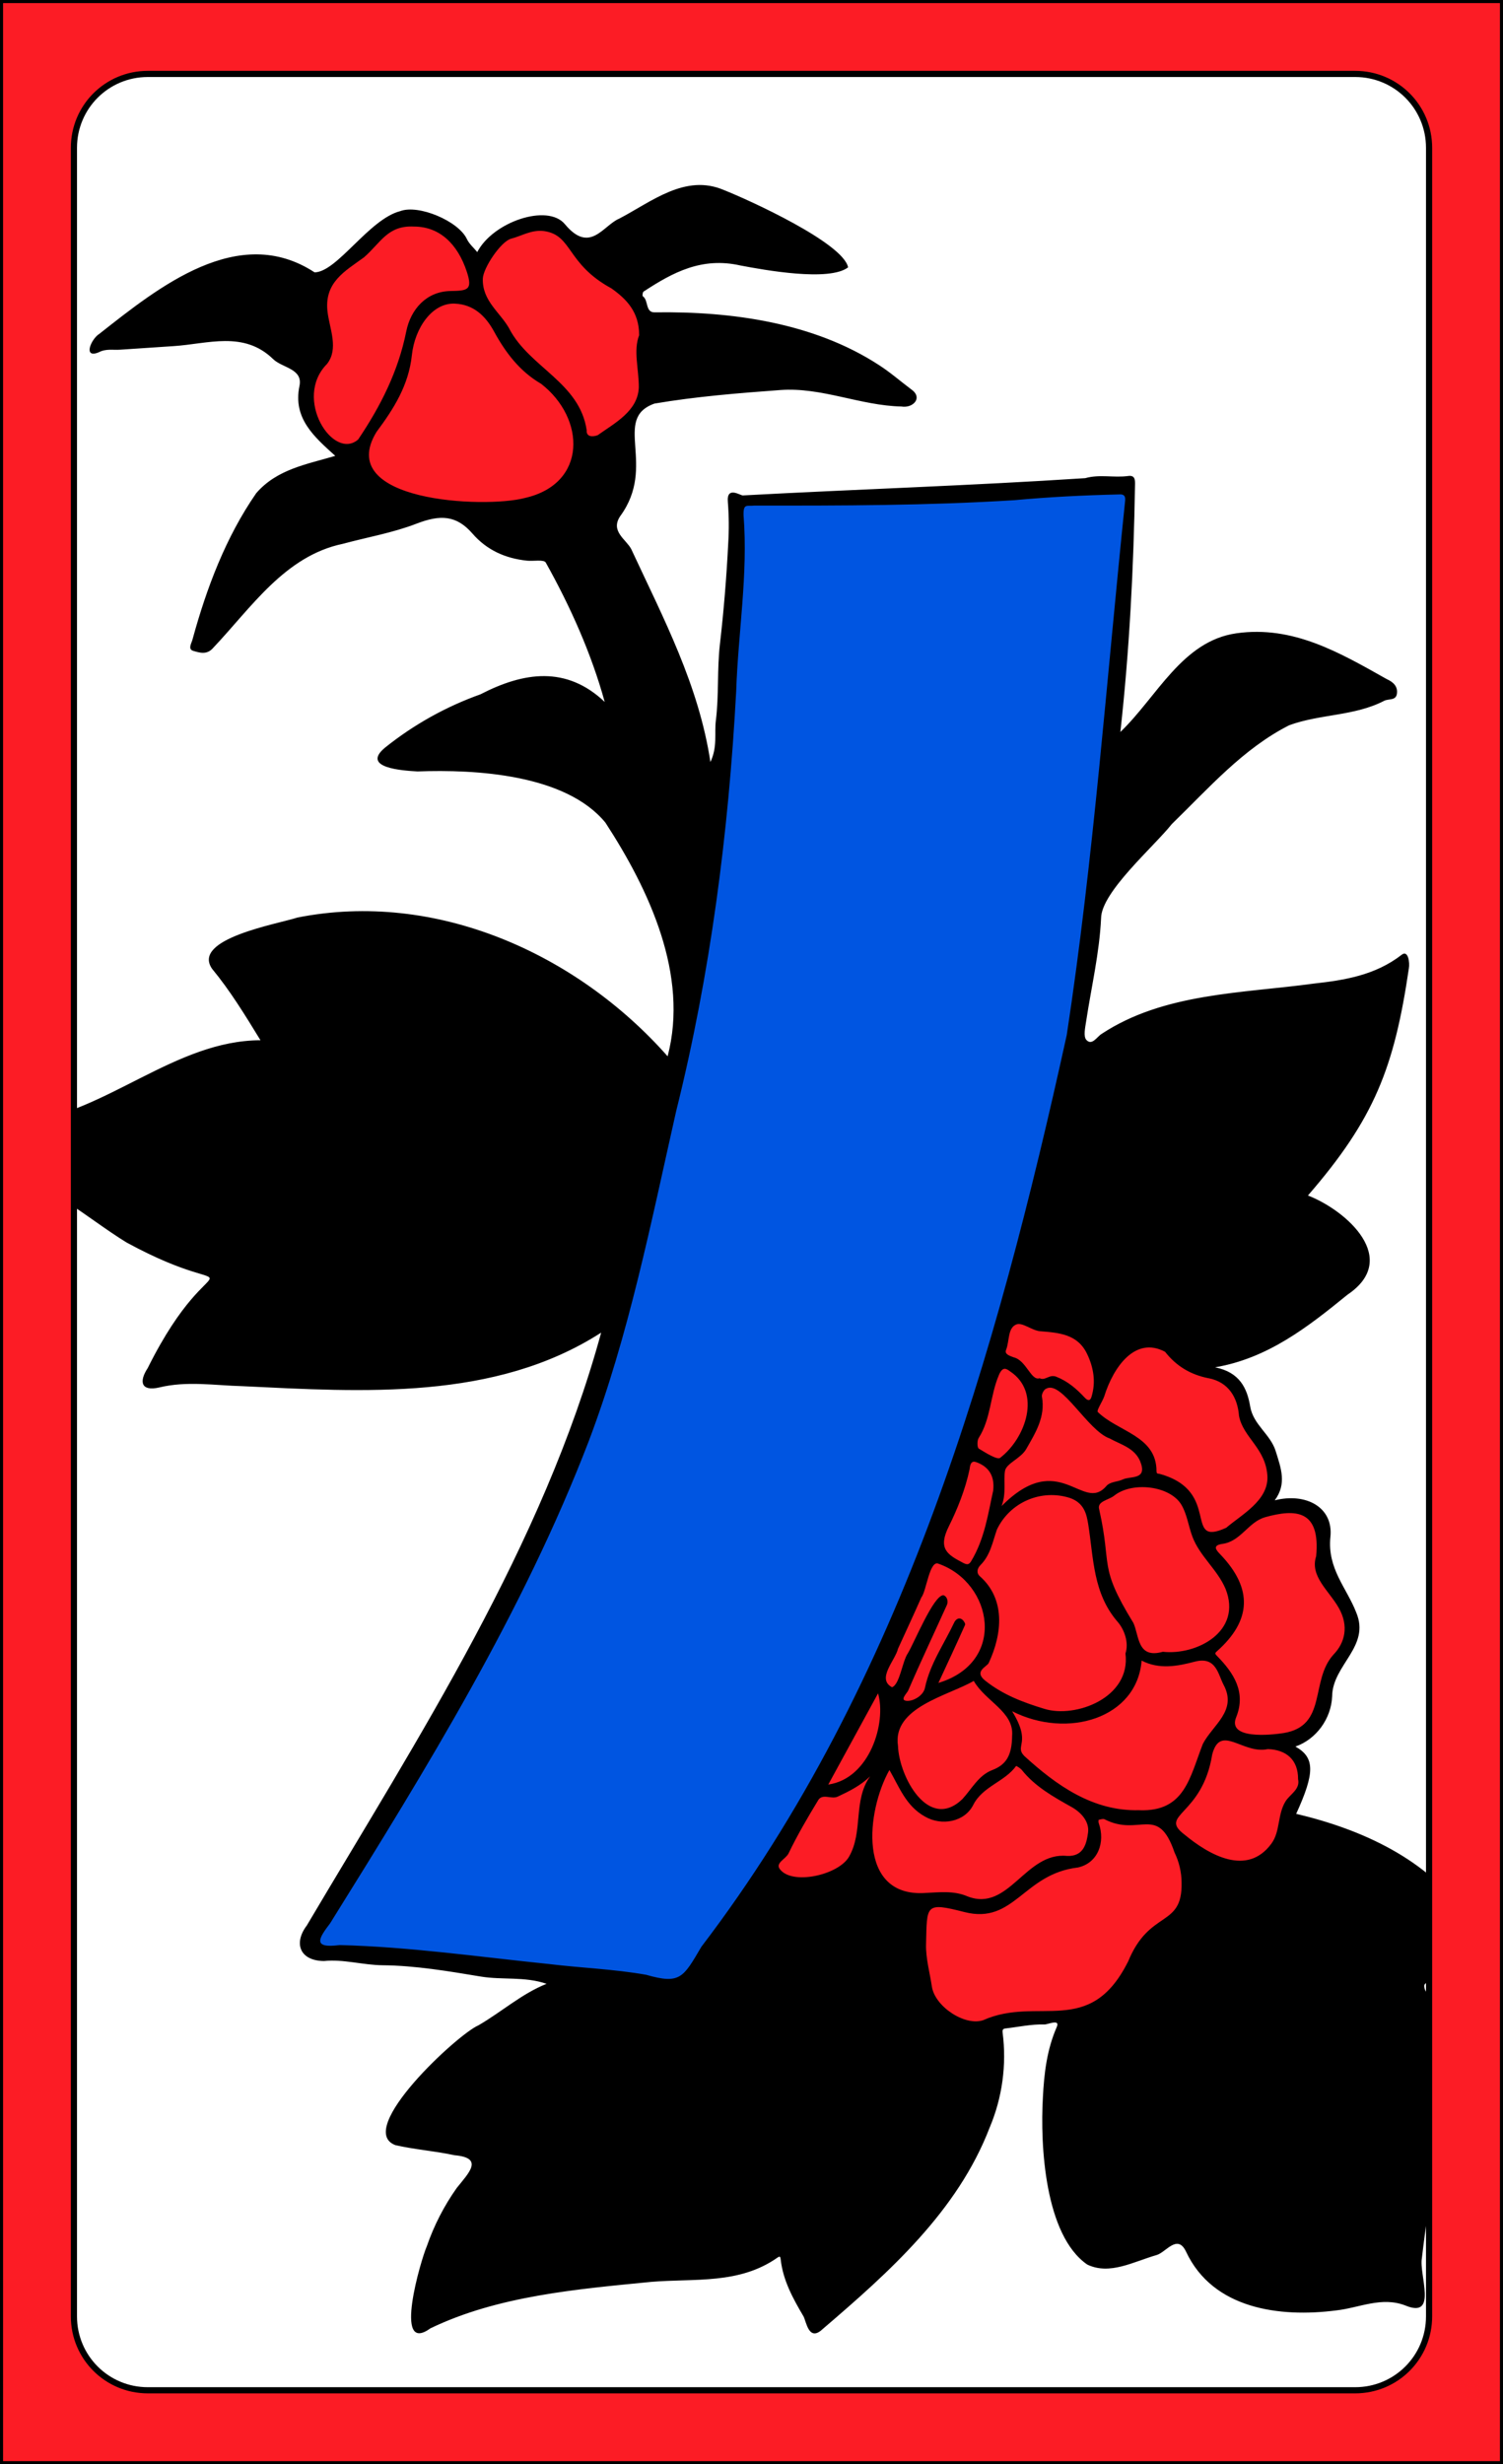 <?xml version="1.0" encoding="UTF-8"?>
<svg version="1.1" viewBox="0 0 976 1600" xmlns="http://www.w3.org/2000/svg" xmlns:cc="http://creativecommons.org/ns#" xmlns:dc="http://purl.org/dc/elements/1.1/" xmlns:rdf="http://www.w3.org/1999/02/22-rdf-syntax-ns#">
 <rect x="0" y="0" width="976" height="1600" fill="#333333" stroke="none"/>
 <defs>
  <style>.cls-1{fill:none;}.cls-2{fill:#fff;}.cls-3{clip-path:url(#clip-path);}.cls-4{fill:#0055e1;}.cls-5{fill:#000;}.cls-6{fill:#fc1c25;}.cls-7{fill:#000;}.cls-8{fill:#000;}</style>
  <clipPath id="clip-path">
   <path class="cls-1" d="M960,22V1578a6,6,0,0,1-6,6H22a6,6,0,0,1-6-6V22a6,6,0,0,1,6-6H954A6,6,0,0,1,960,22Z"/>
  </clipPath>
 </defs>
 <g id="Paper_Backing" data-name="Paper Backing">
  <path class="cls-2" d="M960,22V1578a6,6,0,0,1-6,6H22a6,6,0,0,1-6-6V22a6,6,0,0,1,6-6H954A6,6,0,0,1,960,22Z"/>
 </g>
 <g id="Wikipedia_Cropped" data-name="Wikipedia Cropped">
  <g class="cls-3" clip-path="url(#clip-path)">
   <path class="cls-4" d="M434.47,1288.88c-65.17-10.39-131.57-15-197-21.8-31.77.49-44.58,2.15-20.15-30.85,60.57-96.47,120.21-195.52,161.2-301.72C423.65,798.07,455.3,653,469.59,510.36c3.29-58.52,11.3-117.11,9.26-175.64.85-19.33,17.88-7.23,28.91-10.49,274,11.47,229.55-79.86,212.94,145.82C701,724.1,616,1108.86,437.47,1291.88Z"/>
   <path class="cls-5" d="m277.27 1505.5c-8.3-2.54-2.08-17-1.43-23.51 5.72-29.48 24.42-52.92 37.32-79-7.41-15.81-58.8-8.33-57.2-19.73 27.73-45.9 75.68-90 129.78-96.32 16.78-3.54 49.71 15.79 62.62 1 17.2-22.61 31.31-53.17 52.57-69.66 15.65 8.74 45.5 7 52.71-11.56 8.42-16.9 11 30.19 35 27.13 11.74 3.68-6 35.78 7.52 42 2.41 32.69 23.4 41.06 48.28 43.92 6.78 71.68-47.63 131.7-100.2 174.6-19 28.72-28-14-32.13-29.54-1.4-5.09-7.59-5.36-10.92-2.09-23.74 14-48.62 11.26-73.71 12.37-46 1.93-105.8 10.09-150.21 30.39zm567.37-10.46c-36.58 4.09-60.44-21.94-79.46-43.19-60.1 32.6-70.94 11.23-80.66-49.64 0.55-31.1-11.74-89.79 26.74-97.11 16.3-9.34 24-26.48 33.57-42.16 9.54-12.19 24.15-16.91 27.56-33.18 2.18-5.65 8-10.33 3.25-16.45-8.1-22.56 46.36 21.67 56-18.24 6.4-36 121.17 34.39 119.25 58.88-5 12.1-18.76 20-28.22 28.47-12.33 6.06 21.32 35.85 12 66.73-2.65 43.64-20 93.09-15 140.67-4.65 2.83-10.65 1.84-16.23 0.65-19.6-4.43-37.92 6.89-58.8 4.57zm-611.77-599.92c-41.21 0.86-84-8.35-124.5-2.41-13.32-3.43 3.23-17.14 5.71-23.76 45.37-62.89 34.26-32.3-20.77-63.27-29.45-19.85-69.07-36.48-83.06-67.79 13.48-6.15 31.34-6.16 45.93-14.38 37.58-13.69 70.7-38.4 111.16-44 16.17-8.84-15.89-38.28-23.1-48.87-6.55-7.84-3.1-10.81 4.55-12.61 68.94-34.23 155.89-20.13 219.38 21.14 86.28 54.16 67.34 70.83 46.11 153.4-3.91 91.47-109.82 103.91-181.41 102.55zm485.13-9.18c-12.11-12.92-11.77-26-33.74-26.58-40.26 0.16-20.26-31.32-14.98-55.32 0.92-4.7 7.9-4.15 9.29-8.55-4.26-14.61 4.64-27.5 11.37-39.69-17.9-73.38 48.45-99.56 110.91-104.52 27.9-4.53 56.32-5.89 83.87-12.21 6.39-0.21 20.09-14.58 22.33-3.4-11.82 127.4-99.48 124.48-37.79 160.58 60.32 29.12-67.77 86.52-93.77 87.33-5.41 2.25-11.61-3.75-13.44-7.18-13.15-16.45-34.05 2.16-44.05 9.54zm-273.55-247.1c-12.15-15.21-2.71-46.27-14.12-63.5-4.1-1.85-9.24 1-11-5-39.77-120.48-190.17-43.86-132-97 13.58-15 43.7-26.53 65.63-28.93 16.23-3.42 30 15.45 43.93 14.57 1.94-30.22-24.57-64.18-36-93.52-1.3-8.77-10.91-5.13-17.11-6.68-9.51-0.23-46.74-13.73-33.71-27.32 20.18-0.08 40.81 0.7 54.44-13.67 22.47-10.81 0.45-28.34 25.89-31.53 12-16.94 22.1 5.93 16.67 19.19-1.2 5.44-9.15 9.17-5.05 15 4.8 8.81-14.6 16.92-4.71 24.36 25.65 55.67 73.81 138.63 64.26 205.07-3.24 24.59-7.35 50-11.15 73.94-1.19 0.12 0.3 16.04-5.97 15.02zm271.17-60.34c-8.12-5.31 1.32-38.23 5.25-48 0.71-8.85-4.2-18.6 0-28.25-0.35-21.45 16.81-29.29 27.22-43.29 37.26-59.34 104-51.55 146-8.34-10.67 10-33.06 7-47.09 12.32-55.37 18.78-93.35 76.77-131.38 115.56zm-562.94-183.84c-15.88-3.77-16.08-2.64-9.5-18.83 9.4-39.77 42.07-77.14 85.85-76.65 11.11-0.43 8.42 16.95 17.59 18.43 7.8 1.26 25.93 6 27 14.57-21.05 14.95-56.51 10.38-79.17 26.89-16.45 7.72-26.28 27.2-41.77 35.59zm274.5-137.08c-13.72-2.77-2.49-20.91-5.42-28.75-1.38-5.92-3.87-27.81 7.56-22.76 39.21 4.56 112.06 0.1 130.29 39.85 9.57 2.92 2.27 10.85-5 8.91-42.47-10.69-84.44-2.24-127.43 2.75zm-227.18-15.21c-13.58-5-24.44-21.76-39.32-25.56-21.7-9.94-53.52 10-72-2.3 14-23.88 46.46-41.91 77.14-44.83 19 3.24 49.19 5.26 41 30.79-3.82 9.87 11.18 35.73-6.82 41.9zm211.63-54.42c-9.32 0.11-10.7-10.08-17.91-11.9-42-14.67 26.75-36 40.42-46.38 28.5-12.79 56.1 11.19 81.22 21.56 5.16 4.14-2.56 10.5 1.52 16.3-43.73 11.73-51.42-20.22-105.27 20.42z"/>
   <path class="cls-6" d="M633.56,1316.37c-54.08-6.51-24.68-65.79-39.62-83.41-24.41,3.54-27-36-39.77-24.51-6.47,16.27-66.56,22.9-48-4.44,26.42-45.13,53.06-87,73.37-135.3,20.1-42.11,36.74-85.92,51.5-128.64,3.18-19.68,13.27-41.58,18.51-60.32-.87-11.63,5.37-31.48,20.37-21.57,14.41,5.43,30.87.54,39.61,19.06,2.25,3.94,2.46,10.69,8.31,10.6C728,882.67,734,869,746.41,871c16.06-.74,22.21,19.35,39.26,19.85,13.31,2.64,21.67,12.82,22.92,27.93,4,12.71,19.59,26.5,18.48,39.95-10.22,32.35,12.27,11.39,26.1,25.65,11.45,16.94-1.68,38.38,19.74,57.63,6.85,12.16,5.34,25.21-4.07,34.91-12.73,14.88-5.47,43.09-27.58,50.06a6,6,0,0,0-1.61,10.13c10.19,8.52,9.6,26.46-1.47,34.47-5,8.4-3,19.45-9.35,27.73-19.44,33.18-57.82-12-59.38,10.09,11.87,37.35-24.31,39.31-33.51,66.26-21.91,48.37-64.9,26.59-102.38,40.67ZM311.94,329.91c-30.29.11-70.69-5.57-79-36.6-29.54-.17-44.32-37.38-23.67-59.58,6.32-8,.72-20.47-.47-30.38-7.88-18.87,42.64-62.18,57.86-59.92,26.62-7.76,36.2,37,47.73,24.23,10.37-17.29,22.16-21,39.37-21.61,22.91,5.43,24.21,29.56,45.62,37.91,27.88,20.25,16.2,31.55,18.69,55.27,6.05,22.87-13.93,42.46-33.07,47.93-3.66-.65-7.8,1-8.27,5.13C373,321.88,338.84,331.41,311.94,329.91Z"/>
   <path class="cls-7" d="m923.33 1466.2c-2 10.58 10.54 39.52-10.63 30.78-15.55-6.08-30.18 1.56-45.15 3.18-36.5 4.68-79.83-0.86-97.32-38.07-5.63-12-13 0.34-19.21 2.11-14.89 4.26-30.32 13.21-45 6.16-27.57-19.07-30.61-77.36-28.8-108.54 0.78-15.46 2.54-30.87 9-45.69 2.41-5.51-5.85-1.58-8-1.65-8.38-0.28-16.82 1.62-25.26 2.58-1.92 0.22-2.07 1.19-1.89 2.7 2.697 20.991-0.229 42.321-8.48 61.81-20.83 54.17-65.13 93.65-108.29 130.6-9.23 8.84-10.74-5.13-12.59-8.26-6.71-11.38-13.29-23.28-14.76-36.94-0.16-1.48-0.4-2.32-2-1.17-25 17.61-53.9 13.44-82 15.8-47.93 4.72-99.63 9-143.46 30.18-24.69 17.89-5.95-45.15-2.33-53.31 4.66-13.484 11.213-26.238 19.46-37.88 7.9-9.84 17.81-19.54-1.54-21.22-12.65-2.76-25.72-3.65-38.33-6.55-26.66-10 40.41-72 53.84-77.74 15-8.64 28.19-20.58 44.33-27-14.15-4.9-28.65-2.38-42.74-4.72-21.07-3.5-42.39-7.12-63.63-7.33-13-0.12-25.44-4.06-38.21-2.74-15.6-0.19-19.91-11.47-11.09-23.12 72.75-122.84 153.24-246.44 191.12-384.9-69 44.37-154.6 38.51-233.09 34.76-18-0.48-36-3.52-53.92 0.85-12 2.72-13.1-4-7.45-12.58 44.49-89.49 67.23-37.48-13.76-81.58-13.31-8.18-25.86-18-38.93-26.33-14.93-9.54-25.8-21.93-36.52-35-9-10.91-4.77-16.53 8.59-16.5 54.32-6.87 98.71-53.35 153.85-53.46-10.14-16.56-19.71-32.21-31.44-46.41-13.49-19.55 42.58-29.05 55.44-33.26 89.72-17.78 181.25 23.17 240.39 90.09 13.88-52.74-12-108.1-40.41-151.73-25.82-31.44-84.31-34.63-122.06-33.23-9.42-0.54-37.08-2.24-20.95-15.52 18.566-14.877 39.483-26.554 61.89-34.55 28.11-14.52 55.76-18.65 80.67 4.94-8.64-31.41-22.38-62.08-38.29-90.51-1.3-2.11-8-0.77-12.21-1.21-13.94-1.46-26-6.8-35.34-17.55-10.4-12-20.86-12.46-36.37-6.47-15.32 5.93-31.82 8.76-47.77 13.07-37.77 7.89-59.52 41.49-84.46 67.79-4 4.49-8.73 2.91-12.74 1.73-3.71-1.09-1.09-5-0.48-7.4 9.08-33.25 21.57-66.43 41.39-95 13.51-15.62 32.87-18.74 51.31-24.21-13.62-12.33-27.71-24.34-23.22-45.53 2.21-11.12-11.23-11.58-17.1-17.28-19.14-18.61-42.51-9.88-64.65-8.45-11.633 0.753-23.253 1.53-34.86 2.33-4.54 0.31-9.1-0.78-13.64 1.63-10.5 4.44-5.31-8.42 0.27-11.93 38.51-30.32 90.37-72.27 139.78-39.92 14.65-0.23 35.38-34.61 55.62-39.76 11.87-4.5 37.79 6.43 43.26 18.11 1.49 3.18 4.46 5.68 6.74 8.48 10.21-19.66 45.65-31.66 56.88-18.15 16.34 19.72 24.87 0.73 35.45-3.64 20.83-10.87 42.76-29.28 67.86-18.48 16.43 6.5 77.37 34.3 80.63 50.18-12.26 9.45-54.52 1.72-69.91-1.2-25.05-5.67-43.85 4.44-62.92 16.95-0.6 0.4-0.87 2.72-0.49 3 3.89 2.66 1.42 10.82 8 10.47 49.79-0.71 103.07 6.69 145.36 34.23 7.35 4.72 14 10.56 21 15.8 7.7 5.4 1.2 12.4-6.49 11.11-26.61-0.6-51.74-12.65-78.54-10.69-27.34 2-54.75 4.21-81.72 8.78-27.72 9.83 1.81 40.24-22.3 73.14-6.54 9.82 3.87 15 7.19 21.36 21 45.13 43.85 88.28 51.41 138.24 4.71-9.94 2.49-18.65 3.53-26.94 2.06-16.43 0.75-33.24 2.63-49.49 2.52-21.79 4.3-43.68 5.4-65.48 0.562-8.934 0.485-17.897-0.23-26.82-1-10.8 8.14-4.26 9.73-4.37 74.1-4 148.46-6.37 222.34-11.21 9.34-2.66 18.66-0.12 27.93-1.41 4.53-0.64 4.47 2.8 4.38 6-0.85 53.61-3.6 106.92-9.5 160.23 23.78-22.8 40.16-59.11 75.33-64.09 36.8-5.23 67.07 12.55 97.71 29.78 4.27 1.91 7.31 4.82 6.5 9.69-0.72 4.34-5.45 2.92-8.21 4.36-19.29 10-41.58 8.51-61.68 15.87-30 15.19-52.39 41-76.24 64.17-11.61 14.64-45.75 44.09-45.93 61.09-1.07 22.63-6.32 44.65-9.7 66.94-0.62 4.08-1.91 9.91 0.14 12.12 3.64 3.92 6.86-2 9.8-3.84 40.37-26.71 91.23-26.37 137.7-32.72 20-2.2 40.14-5.4 57.29-18.75 4.2-3.28 5.31 5.17 4.63 8.85-9.49 64.49-22.41 97.71-65.53 147.47 25.4 9.89 60.13 41.25 25.68 64.41-26 21.22-51.89 41.34-86 47.16 16 3.16 20.84 13.59 22.82 25.45s13.13 17.91 16.57 29 7.31 21.18-0.63 31.9c20.24-5.1 38.15 4.45 36.15 23.73-2.15 20.64 10.59 33.13 16.76 49.1 9.34 22.23-15.45 34-15.64 54.47-0.61 14.49-10.29 27.85-23.84 32.59 12.68 7.1 12.72 16.92 0.49 43.67 42.67 10.1 85.42 29.37 111.13 66.67 6.11 8.42-0.73 23.87-10.56 29.14-6.5 3.49-11.61 9.62-17.07 14.85-0.67 0.63-0.19 3.38 0.64 4.53 11.41 15.84 17.31 33.45 15 52.89-4.98 40.15-12.84 80.09-17.51 120.41zm-498.33-1239.8c43-2 85.85-5.66 127.14 11.3-10.49-9-21.85-14.4-32.6-15.86-29.66-6.11-58.9-12.93-89.53-10.87-1.6 0-4-3.31-4.38-1.19-1.08 5.39-0.78 11.07-0.63 16.62zm0 24c0.56 2.39 0.13 3.6 3.63 3 20.33-2.93 40.92-4.12 61.24-7.17 13.45-2 26.95-2.7 40.2 0.22 9.51 2.1 18.69 5.44 30.25 4-36.09-18.1-75.89-19.93-115.4-15.78-10.92 1.38-24.68-4.37-19.92 15.74zm398.37 885.26c-16.4 3.65-30.88-16.8-36.2 3.52-6.46 40.07-35.34 38.85-18 52 16.13 13.34 40.71 27.36 56.45 5.86 5.83-7.89 3.84-18.88 9.18-27.46 3-4.74 9.59-7.72 8.13-14.39 0.07-12.64-7.71-19.08-19.59-19.52zm-292.11 33.27c-6.82 11.22-13.49 22.6-19.17 34.42-1.78 3.7-8.63 6.18-5.79 10.12 7.81 10.86 38.14 4 45-7.85 9.43-16.4 2.48-36.43 13.72-52.25-6.3 6.11-13.58 9.66-21 13.16-4.25 1.98-9.91-2.32-12.79 2.41zm38.94-69.48c-11 20.14-21.69 39.69-32.35 59.26 26.95-3.89 37.9-40.13 32.32-59.25zm-70.44 123.22c-4.86 5-10 10.91-13.25 16.92-9.16 17.07-23 30.51-34.15 48.87 4.33-4.47 8-2.05 11-2.66 53.89-13 63.78 39.66 93.77 18 17.78-16.62 36.17-39.83 31.08-66-18.29-2.27-26.48-14.12-30.55-30.87-0.59 13.21-31 24.52-41.9 21.09-5.43-2.27-14.32-7.1-16.03-5.34zm100.58 6.45c9.3-0.39 18.9-1.74 27.94 2.19 26.86 10.45 37.51-29 64.64-26.27 10.81 0.49 12.67-8.14 13.62-15.09 1-7.17-4.49-13.18-10.66-16.64-11.93-6.71-23.79-13.28-32.49-24.26-1.028-1.012-2.222-1.841-3.53-2.45-7.48 10.41-21.71 13.17-27.87 25.34-5.61 11.09-20.53 13.81-31.34 7.55-12.33-6.84-16.63-19.06-23.08-30.25-14.9 26.43-21.1 82.32 22.74 79.89zm130.52-155.59c2.32-7.15-0.85-15.56-5-20.36-16.15-18.58-15.66-41.26-19.17-63.25-1.08-6.72-2.59-14-11.85-17.28-18.719-6.021-39.006 2.731-47.47 20.48-2.82 8.12-4.27 16.64-10.61 23-2.39 2.41-2.74 5.33-0.43 7.37 16.5 14.63 14.75 36.87 5.72 56.26-1.15 2.47-9.92 5.39-2.32 11.45 11.56 9.22 24.57 14.12 38.54 18.37 20.1 6.18 56.22-7.16 52.56-36.03zm-98.5 17.87c-16.89 9.74-53 17.13-49.23 42.21 0.69 19.89 19.75 55.55 41.73 34.62 6.15-6.67 10.61-15.53 19.37-18.89 9.2-3.52 12.85-9.51 13-22.28 1.35-15.64-17.23-22.24-24.9-35.65zm103.46-38c4.06 8.36 2.37 23.87 19.28 19.09 22 2.41 51.84-13.18 40.71-40.92-5.38-12.63-16.79-21.15-21.54-33.94-2.53-6.82-3.47-14.47-7.1-20.58-7.38-12.42-32-15.3-43.71-5.88-3.5 2.8-11.18 3.57-9.71 8.77 8.53 37.6-0.75 36.28 22.04 73.51zm4.7-104.3c-3.6-8.92-12.45-11-19.88-15.09-14.33-5-31.3-38.17-41.35-32.31-1.37 0.45-3 3.55-2.7 5.12 2.39 13.16-4.17 23.46-10.17 34-3.51 6.2-13 9.29-13.8 14.24-1.1 6.6 1 14.23-2.2 22.81 37.58-37.82 52.58 4.62 67.86-12.82 2.53-3.15 7.46-2.79 10.78-4.43 4.66-2.34 16.27 0.52 11.43-11.47zm-34.62-70.05c-6.17-12.88-18.23-13.69-30.49-14.7-5.32-0.45-11.49-5.94-15.42-4.4-5.74 2.24-4.38 10.86-6.69 16.53-1.16 2.87 2.44 3.83 4.87 4.81 8.33 1.92 11.33 15.53 16.94 13.58 3.59 1.84 6.22-2.71 10.73-1 7.61 3 13.23 7.9 18.52 13.57 1.86 2 3.52 2.4 4.37-0.32 3.02-9.7 1.44-19.18-2.83-28.07zm-57.26 13.79c-5.67 13.26-5.16 28.37-13.11 40.83-1.1 1.71-1 6.24 0.07 6.91 4.43 2.71 12.1 7.48 13.85 6 16.5-12.66 27.2-42.39 6.44-56.18-2.51-1.88-4.81-3.29-7.25 2.41zm-15 56.44c-3.72-1.26-3.82 3.62-4 4.61-2.74 13.05-7.88 25.89-13.5 37.16-7.24 14.51-1 18.32 9.13 23.63 2.55 1.34 3.88 1.44 5.3-0.9 9-14.83 11.18-31.71 14.39-46 1.04-9.65-2.96-15.6-11.32-18.53zm-23.93 66.17c-6.09-3.32-8.06 17.7-11.43 21.77-4.93 11.15-10.08 22.2-15.15 33.29-1.78 7.6-14.09 19.56-3.88 25 5.09-1.84 6.66-16.86 10.31-22.09 4-6.57 16.83-38 23.07-37.63 2.12 0.47 3.4 3.78 2.28 6.25-8.36 18.51-17.07 36.88-25.12 55.53-0.78 1.82-5.75 6.34-1.11 6.78 4.25 0.41 10.88-3.33 11.94-8.39 3.27-15.65 12.42-28.45 19-42.47 0.75-1.6 2.77-3.77 5.22-1.91 1 0.74 2.18 2.68 1.85 3.43-5.59 12.52-11.4 24.93-17.31 37.7 44.54-13.43 35.39-64.72 0.33-77.29zm130.07 159.91c29.63 1.16 32.78-21.26 41.32-43.06 6.37-12.32 22.49-21.49 13.48-38.33-3.61-6.77-4.81-18.68-18.63-15.09-11.35 3-23.22 5.24-34.61-0.67-3 37.42-48.05 51.15-84.1 32.88 12.93 21 1.32 22.18 7.84 29 20.92 19.12 44.73 36.1 74.7 35.24zm81.77-190.23c-10.84 3-15.8 15.66-27.62 17.28-7.16 1-4 4.24-1.36 7 21 22 20.26 42.77-2.46 62.86-1.31 1.16-1.13 1.59 0.2 2.94 10.86 11.05 18.91 23.45 12.5 39.59-6.24 14.79 22.49 11.74 30.67 10.47 28.76-4.69 17-34 32.49-51 7.43-7.67 10-18.52 3.45-30.16-6.39-11.33-19-20.65-14.75-33.65 2.88-30.34-13.47-30.81-33.12-25.36zm-36.66-90.23c-11.74-2.32-20.95-7.81-28.32-17.18-19.44-10.41-33.63 10-39.53 29-1.3 3.56-5.12 9.16-4.17 10.08 13.13 12.9 38.13 15.42 38.13 38.43 0 2.12 1.33 1.44 2.49 1.88 40.05 11.35 14.43 47.72 42.78 34.86 10-8.56 27-17.43 26.77-32.88-0.68-18.66-15.9-25.56-18.48-39.89-0.94-11.85-6.79-21.78-19.67-24.33zm-84.7-198.63c-4.47 15.55-9.5 32.46-10 48.63 9.35-13.52 16.27-28.85 24.91-42.85 0.77-1.32 2.84-1.89 4.3-2.82 0.37 2 1.68 4.4 1 5.82-8.77 17.56-18 34.9-26.77 52.47-4.72 9.44-11.39 18.12-12.79 29.9 13.73-7.12 26.75-13.68 39.56-20.62 4.08-2.21 10.2-4.88 10.93-8.3 3.47-17.2 33.53-73.91 52.31-73.06-0.09 1.32 0.35 3.24-0.36 3.88-18.83 18.59-27.6 41.21-41.36 64.4 41.21-22.16 77.08-48.67 113.14-77.81 2.55-2 5.21-4.53 8.81-1.93 1.56 1.12 1.48 2.45 0 3.72-26.09 24.79-51.06 41.65-82 63.76 19.35-2.32 35.87-4.38 52.42-6.22 2.1-0.23 5.5-0.06 6.24 1.17 4.36 7.1-26.11 7.27-30.72 10.94-15.66 5.88-33.3-7.11-47.94 5.72-23.8 15.93-50.51 27.44-75.35 41.75-0.82 0.44-3.51-0.79-2.36 1.7 8.08 5.47 19.55 7.21 29 9.7 7.27 1.25 15.55 7.78 21.35 3.64 20.71-14.13 44.66-26.95 70.37-26.91 5.71-0.06 8 6.46 1 6.25-20.1 2.91-37.82 12.3-55.85 20.78-1.57 0.74-2.6 2.65-3.87 4 25.82 7.07 53.36-0.35 79.8-1 2.59-0.21 3.6 1.62 4.21 3.38 0.18 0.54-1.68 2.51-2.76 2.65-40.63 7-74.32 9.28-114.18-3.41 19 25.32 49.14 24.87 76.21 31.94 0.06 0 0 1.46-0.2 1.54-13.21 7.27-27.23 0.38-40.85-2-17.6-4.21-34.27-12.89-44-27-8.14-11.79-20-10.66-29.35-16.75-0.19-0.13-1.75 1.08-2 1.86-2.76 10-5.89 20-7.85 30.23-0.94 5-7 11.31 0.8 15.37 5.64 2.91 12 3.86 18.62 4.66 16.29 1 28 10.14 33.26 26.55 1.63-1.27 3.94-2.2 4.79-3.87 6.15-12.08 34.84-17.34 42.76-3.65 1.48 2.55 5.26 6 7.31 5.63 17.9-3.47 35.52-6.63 52-16.51 18.09-10.86 35.47-22.32 50.68-36.72 4.36-4.11 14-9.65 2.1-18.56-11.33-8.5-21-19.18-34.06-25.51-3.3-1.6-6.65-5.18-4.13-8.87 12.5-18.64 28.3-35.47 39.3-55 12.07-26.55 21.38-54.39 24.4-83.64-56.19 26.71-124.18 8.31-178.62 42-8.61 5.56-20.63 8.75-24.21 18.94zm189.81-245.84c-63.3-17.77-90 1.38-133.66 44.76-9 8.85-14.6 21.67-24.43 29.15-17.31 13.16-10.16 31.67-16.33 50.17 30.66-38.21 84.15-102.18 130.53-115.46 14.18-3 28.46-5.6 43.89-8.62zm-165.14 52.19c-1.478 5.912-2.031 12.018-1.64 18.1 31.78-35.67 73.41-88.18 126.78-83.99 8.18 1.61 16.7 1.5 27 2.32-11.906-7.292-24.95-12.538-38.59-15.52-41.07-13.31-66.4 9.89-89.7 41-9.51 11.62-24.66 19.84-23.85 38.09zm-320.99-211.57c-4-17.43-10.3 3.72-17.89 0.92-6.67-2.47-5.73 8.87-6.39 13.46-2.43 11.88 29.88 13.81 24.28-14.38zm109-124.26c-38.63-20.91-76.39-16.73-110.11 11.8 17 18.86 18.77-24.3 76.42-15.16 11.87 1.5 23.42 4.86 33.74 3.4zm-128.5-1.36c9.81 14 18.45 2 25.87-1.95 13.3-7.05 26.27-15.42 40.94-18.15 21.33-4 40.89 6.43 62.34 9.46-24.44-9.82-50.2-33.23-77.66-21.57-17.32 8.68-34 18.68-50.9 28.18-1.58 0.96-2.26 1.65-0.54 4.07zm-53.6 48.11c13.2 25.14 45.64 34.8 50.21 65.8-0.36 4.51 4.06 4.43 7.19 3.2 11.12-7.94 26.18-15.67 26.66-31.19 0-11.89-3.64-23.77 0.21-33.7 0-15.28-8.35-23.53-18-30.41-29.41-16-25.13-34.58-43.78-37.21-8.26-0.98-14.26 3.11-21.26 4.91-6.72 1.72-18.28 19.11-18.47 26-0.45 14.54 11.36 21.87 17.29 32.64zm-231.24-10.34c21.35-7.83 43.19-16.05 66.05-17 13.64-0.75 24.69 9.61 37.21 13.93 0.38-5 2.5-13.62 0.86-14.4-39.53-24.91-69.79-5.09-104.12 17.47zm102.89 8.26c-36.5-31.25-70.51-8-109.8 2.72 23.46 1.75 46.2-8.54 69.39-1.13 12.51 4.48 22.06 13 31.83 21.45 2 1.69 5.15 4.39 6.61 3.79 5.09-2.09 6.73-23.51 1.97-26.83zm30.18 73.87c14.52-21.56 26-44.17 31.19-70.07 2.93-14.58 13.2-26 28.63-26.3 11.26-0.21 14.64-0.59 10.71-12.54-6-18.18-17.8-29.31-34.28-29.31-17.17-0.9-21.54 10.49-32.51 20-12.35 9-26.14 16.28-23.59 35.79 1.44 11 7.22 23.59-0.34 33.35-22.34 22.41 4.03 63.29 20.19 49.08zm-87.84 102.88c35.51-52 26.44-61.56 92.05-76.37-3.22-2.55-2.87-9.29-8.55-8.61-52.4 2.3-72.13 41.21-85.52 85.53 0.71-0.15 1.74-0.12 2.02-0.55zm123.51-58.27c-24.42-16.15-73-6.81-89 19.59-8.82 13.75-17.74 27.4-26.57 41.14 36.06-38.43 55.14-46.44 107-55.71 2.05-1.23 13.9-1.91 8.57-5.02zm72.38-6.57c40.86-9.12 39.72-51.74 10.71-74.18-13.84-8.07-23-20.14-30.53-33.93-5.47-10-13.18-17.6-25.52-18.12-14.7-0.61-26 15.9-27.86 33.51-2.09 19.61-11.83 34.84-22.93 49.76-27.83 45.4 70.04 49.81 96.13 42.96zm55.78 5.36c1.29-1.59 1.58-4 2.33-6-23.26 3.42-21.13-12.63-31.37-2.22-15 15.65-36.61 14.78-57.3 14.9 7.85 13.3 21 17.31 34.29 19.37 23.03 3.54 38.62-9.51 52.05-26.05zm-105.29 143.26c49.07-10.6 93.7-9.09 121.43 45.67-3.53-28-12.44-49.58-34.84-62.36-33.31-19.01-58.73 5.83-86.59 16.69zm134 97.76c-1.55-11.6-1.78-24.39-8.66-33.59-8-10.66-14.48-22.27-23-32.7-27.54-37-79.32-30.94-117.56-15 5.65 4.47 13 2 18.9 2 67.34 4.08 102.88 15.23 129.57 80.34 0.28-0.34 0.79-0.75 0.75-1.05zm19.44 65.1c4.53-28.49 9.22-57 13-85.55 1.35-10.58 4.66-21.84 2.45-31.76-4.87-21.84-11.81-43.34-19.49-64.4-11.71-32.09-24.54-63.8-40.31-94.17-1.69-3.27-2.33-17.49-13.09-8.06-6.585 5.784-14.332 10.091-22.72 12.63 44.42 85.16 70.79 175.61 80.16 271.31zm-42.12 190.61c2.23-11.43 6.89-22.52 7.91-34 0.49-5.47 14.37-17.58-4.94-18-17-0.36-35.16-7.82-48.3 11.58-5.8 8.56-19.79 13-22.72 21.75-9 27-27.73 51.6-55.49 60.83-5.48 1.5-7.37-4.39-2.25-6.49 21-9.7 38.63-27.75 46.53-50-45.73 26-95.72 44.7-147.67 53.17-1.52 0.25-4.44-2.06-5.08-3.78-0.85-2.31 1.91-1.25 3.1-1.55 34.89-7.08 65-19.24 99.8-31.2-28-7.37-51.71-1.94-79.08 1.33-2.19 0.25-4.94-0.2-5-2.79 0-1.11 2.81-2.75 4.59-3.24 18.64-7.1 38.13-5.63 57.54-7 14.05-0.35 26.58 11.53 42.17 1.44 23.43-15.15 48.83-27.28 68.47-48-49-0.36-102.35-17.11-147.18 10.7-7.78 6.63-57 28.24-63.6 16.85-1-2.36 2.34-3 4.26-3.61 26.09-5.06 45.77-16.46 73.46-28.94-39 3-71.6-0.34-109.72-1.57-11-1.48-29.93-0.19-36.19-11 38.53 1.63 76.51 2.84 115.37 4.91 27.52-0.1 54.78-1.68 82.44-1-31-23.75-70-32.84-105.82-45.83 15.21-11.97 68.5 15.74 86.48 22.03 15.15 6 22.92 23.15 41.51 23.57 21.22 0.48 42.38 3.32 64.27 5.19-2.05-3.68-3-7.9-5.6-9.59-9.91-6.45-14.29-17.69-22.87-25.15-6.74-5.88-12.2-15.42-20.86-16.47-19.92-3-80.56-9.27-90.81-25.39-0.17-0.52 2.86-3 3.36-2.7 23.69 11.22 50.74 12 76 18-16.62-11.1-31.71-23.89-50.39-30.55-10.64-3.8-18-13.35-29.09-16.63-3.23-0.95-10-1.33-7-7.23 2.49-4.9 7.74-0.34 10.44 0.92 27.87 15.69 58.7 26.72 83.78 46.8 11.78 9.53 23.07 19.65 35.67 30.44-11.35-27.3-20.95-54.83-42.13-76.21-2.67-2.71-0.47-6.82 3.21-4.34 9.61 5 15.6 13.6 21 22.44 8.7 14.32 16.75 28.91 21.56 45.28 2.33 7.93 1.69 16.85 4.63 23.36 3.77 8.35 11.23 15.72 17.23 23.26 10 12.59 28 3.88 40.78 11.3 3.59-14.68 7.31-29.33 10.49-44.1 1.61-7.55 5.72-17.39 2.64-22.63-40.39-60.52-119.47-97.5-191.27-98.75-29.82-0.49-59.59 4.66-86.79 18.65-1.39 0.71-10.22 0.27-4.22 6.22 14.2 14.1 23.21 31.64 33.13 48.57 2.24 3.82 2 7-4.26 6.94-41.65 1-76.63 28.72-114.72 42.53-14.55 5.83-28.83 12-44.67 13.31-1.48 0.12-4.15-0.49-1.65 2.39 3.82 4.39 7.18 9.31 11.56 13 32.93 26.22 67.81 53.36 109.29 63.87 5.14 1 12.28-1.82 15.05 4.36s-3.7 11-6.87 13.85c-15.52 14.1-24.52 32.66-36.19 49.37-0.43 0.88-1 2.95 0.8 2.7 69.88-7.09 141.64 13 211.2-5.41 32.47-9.41 72.59-21.1 82.71-57.76zm-46.07 449.76c21 2.56 42.23 3.29 63.22 7 22.2 6.39 24.1 1.72 35.86-18.22 131.31-172 191.44-383.78 237.25-592 17.51-114.82 25.87-230.82 37.85-346.3 0.36-2.92 0-5.07-4.19-4.67-22.59 0.53-45.11 1.64-67.64 3.73-56.15 3.52-112.51 3.58-168.81 3.5-4.94 0.57-7.31-1.64-7.08 6.38 3 38.29-3.53 75.94-4.79 114.1-4.92 91.86-16.75 183.53-39 272.8-16.23 71.86-30.61 145.19-56.79 214.3-42.57 110.8-105.33 212.48-167.88 312.92-7.35 9.69-11.88 16.48 6.18 14.16 45.43 1.13 90.66 7.69 135.82 12.3zm279.61 45.93c-25.78 3.79-41.42-21.77-43.72-44.73-3 7.25-9 17.47-14 22.39-25.74 29 27.35 35.11 20.58 105.14 0 1.76-0.87 5.22-4.28 5.1-6.58 1-3.48-28.13-5.71-34-1.71-13.17-5.81-25.58-15-36.89-2.66 20.34-1.16 39.77-6.68 58.58-5.57 14.54-8.78 52.41-22.36 59.43-3-0.37-2.18-3.32-1.75-4.82 8.41-22.65 12.07-46.69 17.82-70.11 0.26-1.17-0.3-2.51-0.48-3.78-13.49 13.09-25 28.87-31.73 46.82-0.6 1.76-4.46 3.79-6.35 3.41-7.25-3.26 13.08-34.69 17.8-38.77 7.36-7.91 16.16-15.56 20.35-25.08 6.31-14.3 1.58-30.44 2.2-45.78 0.1-2.59-1.55-5.89-5.94-2-5.74 5-13.13 8.19-18.65 13.39-5.91 5.55-15.53 6.75-18.87 14.46-8.62 26.33-17.6 53-37.48 73.34-2.09 2.25-2.07 8.58-7.09 4.78-4.62-3.51-0.23-7 2-10 13.61-19.78 28.79-41.17 33.82-64.59-18.38 10.85-38.54 21.22-55.27 34-2.17 13.38-32.22 65.27-45.69 65-2-0.4-1.51-3.72-0.15-5.56 12-16.69 27-32.9 33.47-52.44-11.42 3.2-20.1 11.09-30.14 16.68-22.38 12.47-44.61 25.08-61.67 44.85-1.28 1.49-2.2 4.6-5 2.52-9.82-6 34.89-41.35 42.94-45.26-3.42 0-5.71-0.6-7.49 0.1-16.4 6.46-32.75 13.067-49.05 19.82-2.73 1.67-9.4 5.56-9.33-0.4 14.44-13.89 42.46-23.26 62.32-28.35 9.15-1.85 19.49 2.23 27.71-5.24 19.58-13.53 39.91-22.41 61.74-35.13-20.86-3.43-38.26 4.22-56.33 5.79-2.27 0.2-5-0.18-5.12-1.29-0.73-11 56-16 65.95-15.53 4.31 0.11 9.45 1.32 12.8-0.53 13.57-7.51 26.59-16 40.9-24.83-30.16-2-57.42-4-86.6 1.67-12.85 2.06-27.81 0.7-33.59 17.21-1.068 2.745-2.935 5.107-5.36 6.78-8.27 5.81-39.67 28.37-48.08 19.18-0.53-3 3.31-4.28 6-5.4 14.9-6.59 31.54-13.66 39.45-29-1.35-0.29-2.87-1.14-4-0.79-13.76 3.66-26.84 10.78-41.44 9.47-2.44-8.58 49.63-20.28 57.81-21.79 33.44-8.59 69.22-6.51 103-6.43-26.68-34.8-71.22-7.13-106-18.1-22.27-4.68-43.95-6-63.41 5.48-35 23-72 46.16-91.27 85.24 19.88-1.78 38 5.14 56.06 11.94 5.09 1.91 7.51 4.13 2.72 10-21.49 27-38.57 59.69-41 94.5 46.63-21.42 99.4-27.43 150.06-30.41 24.44-1.09 49.26 1.66 71.84-11.81 4-2.38 11.57-11.61 15.27-0.59 4.72 12.6 6.6 32.22 16 41.5 54.52-39.06 107.37-100 112.42-171.15 0.36-4.79-0.81-9-6.95-7.99zm96.45-47.26c14-34.55 35.47-21.77 34.83-51.52-0.032-6.77-1.59-13.446-4.56-19.53-10.83-31.73-22.68-9.88-45.43-21.58-1-0.49-2.58 0.06-3.85 0.35-0.176 0.719-0.155 1.472 0.06 2.18 4.41 12.38-0.52 25.93-13.59 28.77-35.47 4.16-41.19 37.13-73.56 28.94-25.78-6.58-24.36-4.71-25 21-0.22 9.06 2.42 18.2 3.77 27.3 1.94 13.06 21.51 25.93 33.33 21.89 35.77-15.94 69.02 11.7 93.95-37.8zm198.27 74.83c7.36-46.37-29.2-57.33-11.87-68.53 5-3.38 10.71-6.85 13.71-11.75 4.66-7.59 23.75-10.2 8.75-25.71-23.17-24.93-52.14-44.4-86-50.34-6-1-14.8-13-19.85 3.84-8 26.36-36.4 23.49-57.14 13.11 2.52 7.57 8.43 12.91 11.26 20.57 1.53 4.42 3 13.64 7.57 12.39 8.39-2.32 17.32 0 25.73-8.29 14.81-14.67 34.3-22.56 56.53-19.15 10.07 0.22 9.14 8.09-0.3 6.18-18.77-1-34.14 7.13-51.62 17.85 15.92-0.45 88.7 0.82 89.48 15.4-0.1 1.65-1.8 3.77-3.38 2.52-5.33-4.26-11.9-4.09-17.83-4.62-13.42-1.22-26.72-6-40.5-2.33 10.76 7 21.79 13 34.56 15.65 3 1.15 8.63 0 10 3.28-1.225 2.582-3.812 4.243-6.67 4.28-14.36 0.06-25.87-7.52-37.81-14.1-6.69-3.68-10.17-12.72-19.87-11.44-6.79 0.9-14.26-0.39-20.32 2-5.07 2-22.86-4.65-12 13 5.16 8.41 2 21.63 14.66 25.68 25.72 5.14 48.22 21.51 67.37 38.93 3.72 3.71 10.9 7.16 8.79 13.6-0.85 2.6-5.24-0.7-8.19-3.29-19.78-16.35-44.78-36.08-69.9-40.4-4.06 2.74 1.9 7.14 3.26 10.92 1.67 4.62 4.82 8.85 5.78 13.57 5.31 26.24 20 44.78 43 58.49 8.63 4.27 36.53 27.66 31.43 38-2.79 2.71-2.6-0.83-3.25-1.5-14.66-18.64-32.59-29.14-52.19-44.37 9.15 28.67 25 51.48 43.34 74.53 1.24 1.52 4.6 3.27 1.92 5.68-2.32 2.08-4.63-0.72-5.84-2.16-28.57-25.63-43.85-61.57-57.55-96.74-9.23 23.27 6.31 72.86 15 96.83 1 2.63 2.36 6.41-0.61 8.19-3.79 2.26-3.65-2.67-5-4.3-11.48-24.48-17.32-50.66-20.44-77.49 3-53.22 11.12-29.62-12.5-84-14.45 32.56-16.35 67.89-12.47 102.85 0.38 3-0.4 7.7-2.4 9.09s-3.47-2.27-4.55-5.14c-9.24-29.63-3.08-60.18 4-89.45 5.09-17.41 18.44-28.25 5.44-48.23-0.84 0.49-2 0.76-2.47 1.49-4.67 7.77-9.68 15.38-13.72 23.47-7.06 14.16-14.23 28.35-19.83 43.1-2.1 5.55-8.37 10.84-4.54 18 11.32 21.12 12.87 43.32 7.15 66.2-0.41 1.62-1.94 4.78-5.26 4-3.73-0.86-0.71-2.88-0.56-4.18 2.27-19.45 0.94-38.42-7.07-57.44-6 17.18-10.32 33.88-10.83 51.4-0.09 3.22 0.76 8.23-3.16 8.1-18-14.36 13.55-84.2 22-102.17-29.48 6.28-42.66 74.81-46.44 55.86-2.17-5.38 1.94-9.3 3.55-13.72 6.19-17 13.07-33.2 29.52-43.83 6.85-4.42 16.17-5.53 20.56-13.58 8.22-15.06 15.42-30.74 27.09-43.67 2-5.15-8-21.37-9.88-28.41-11.66 30.59-12.7 19-30 38.58-9.71 15.94-17.59 33.49-35 43.55-5.72 3.3-14.56 1.14-17.48 8.29-14.49 35.07-12.6 121.66 17 147.29 16.629-1.323 32.741-6.404 47.12-14.86 15.27-10.15 20.6 28.64 51.69 36.83 18.48 6.24 36.83 5.44 55.87 3.6 12.3-1.19 24.27-8 37.25-3 3.47 1.33 7.79 0.42 11.72 0.53-7.81-46.3 12.28-92.09 14.14-138.53z"/>
  </g>
 </g>
 <path d="m0 0v1600h976v-1600zm96 48h784c26.592 0 48 21.408 48 48v1408c0 26.592-21.408 48-48 48h-784c-26.592 0-48-21.408-48-48v-1408c0-26.592 21.408-48 48-48z" fill="#fc1c25" stroke="#000" stroke-linecap="square" stroke-width="4"/>
</svg>
